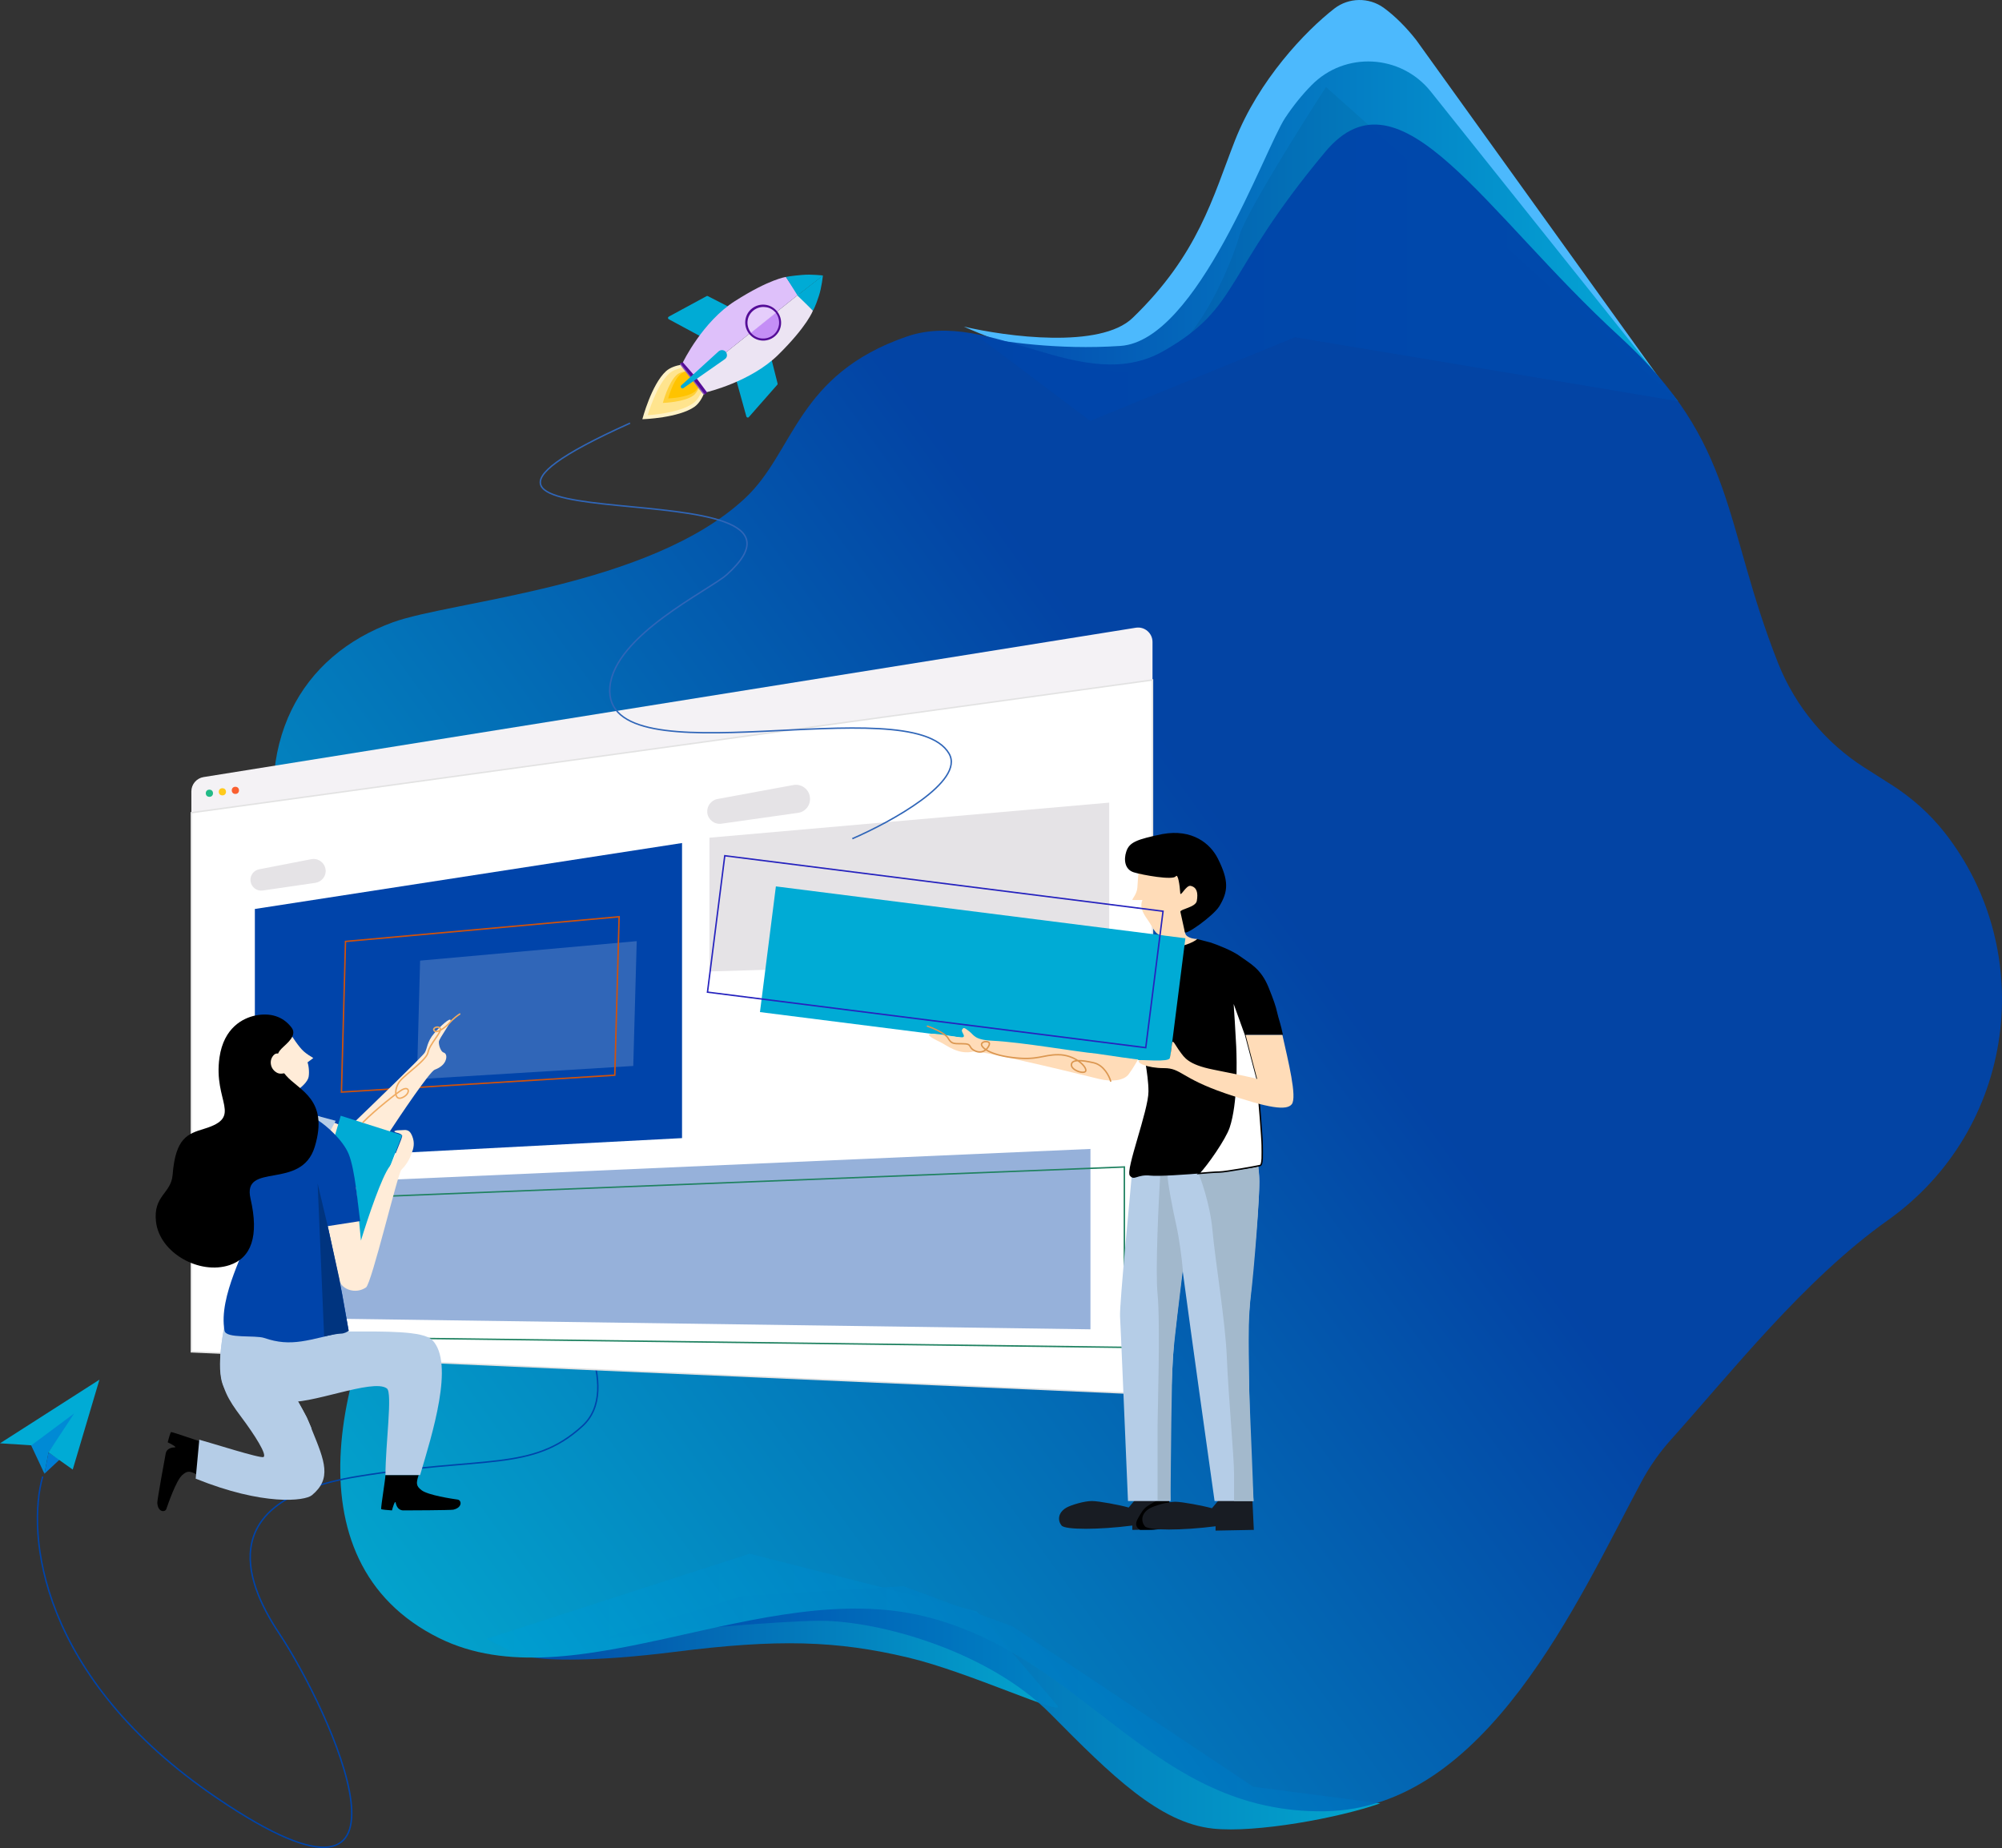 <?xml version="1.0" encoding="UTF-8"?>
<svg id="Layer_1" data-name="Layer 1" xmlns="http://www.w3.org/2000/svg" xmlns:xlink="http://www.w3.org/1999/xlink" viewBox="0 0 1387.23 1280.7">
  <rect x="0" y="0" width="1387.23" height="1280.7" fill="#333333" stroke="none"/>
  <defs>
    <style>
      .cls-1 {
        fill: #d9c9e8;
      }

      .cls-1, .cls-2, .cls-3, .cls-4, .cls-5, .cls-6, .cls-7, .cls-8, .cls-9, .cls-10, .cls-11, .cls-12, .cls-13, .cls-14, .cls-15, .cls-16, .cls-17, .cls-18, .cls-19, .cls-20, .cls-21, .cls-22, .cls-23, .cls-24, .cls-25, .cls-26, .cls-27, .cls-28, .cls-29, .cls-30, .cls-31, .cls-32, .cls-33, .cls-34, .cls-35, .cls-36, .cls-37 {
        stroke-width: 0px;
      }

      .cls-2 {
        fill: #ffd039;
      }

      .cls-3 {
        fill: #540c97;
      }

      .cls-4 {
        fill: #c1b3b3;
      }

      .cls-5 {
        fill: #ffdcb8;
      }

      .cls-38 {
        stroke: #208261;
      }

      .cls-38, .cls-39, .cls-40, .cls-13, .cls-41, .cls-42, .cls-43, .cls-44 {
        fill: none;
      }

      .cls-6 {
        fill: #00347f;
      }

      .cls-39 {
        stroke: #f0ab61;
      }

      .cls-39, .cls-41 {
        stroke-linecap: round;
      }

      .cls-7 {
        fill: #ffe48e;
      }

      .cls-8 {
        fill: url(#linear-gradient);
      }

      .cls-8, .cls-12, .cls-19, .cls-33 {
        isolation: isolate;
        opacity: .95;
      }

      .cls-10 {
        fill: #96b1da;
      }

      .cls-11 {
        fill: #22ba87;
      }

      .cls-40 {
        stroke: #2623be;
        stroke-miterlimit: 4;
        stroke-width: 1px;
      }

      .cls-12 {
        fill: url(#linear-gradient-4);
      }

      .cls-41 {
        stroke: #db9751;
      }

      .cls-14 {
        fill: #a2b8cc;
      }

      .cls-42 {
        stroke: #d1520b;
      }

      .cls-43 {
        stroke: #04a;
      }

      .cls-43, .cls-44, .cls-45, .cls-46 {
        stroke-miterlimit: 10;
      }

      .cls-15 {
        fill: #c48ef6;
      }

      .cls-44 {
        stroke: #3066b8;
      }

      .cls-16 {
        fill: #008ad5;
      }

      .cls-45 {
        stroke: #e2e2e2;
      }

      .cls-45, .cls-46 {
        fill: #fff;
      }

      .cls-17 {
        fill: #ffca1c;
      }

      .cls-18 {
        fill: #ffc300;
      }

      .cls-19 {
        fill: url(#linear-gradient-2);
      }

      .cls-20 {
        fill: #181c23;
      }

      .cls-21 {
        fill: #4cb9fd;
      }

      .cls-22 {
        fill: #007dd5;
      }

      .cls-23 {
        fill: #ece4f3;
      }

      .cls-24 {
        fill: #fff2c6;
      }

      .cls-25 {
        fill: #00abd5;
      }

      .cls-26 {
        fill: #8d5dba;
      }

      .cls-47 {
        clip-path: url(#clippath);
      }

      .cls-46 {
        stroke: #000;
      }

      .cls-27 {
        fill: #a3b9cc;
      }

      .cls-28 {
        fill: #fa5f2f;
      }

      .cls-29 {
        fill: #ffecd8;
      }

      .cls-30 {
        fill: #04a;
      }

      .cls-31 {
        fill: #e5e3e6;
      }

      .cls-32 {
        fill: #3066b8;
      }

      .cls-33 {
        fill: url(#linear-gradient-3);
      }

      .cls-34 {
        fill: #b5cde7;
      }

      .cls-35 {
        fill: #f4f2f5;
      }

      .cls-36 {
        fill: #e5cdfb;
      }

      .cls-37 {
        fill: #dec0fa;
      }
    </style>
    <linearGradient id="linear-gradient" x1="336.9" y1="149.22" x2="733.12" y2="149.22" gradientTransform="translate(0 1279.27) scale(1 -1)" gradientUnits="userSpaceOnUse">
      <stop offset="0" stop-color="#04a"/>
      <stop offset="1" stop-color="#00abd5"/>
    </linearGradient>
    <linearGradient id="linear-gradient-2" x1="416.4" y1="95.75" x2="956.4" y2="95.75" gradientTransform="translate(0 1279.27) scale(1 -1)" gradientUnits="userSpaceOnUse">
      <stop offset="0" stop-color="#04a"/>
      <stop offset="1" stop-color="#00abd5"/>
    </linearGradient>
    <linearGradient id="linear-gradient-3" x1="678.4" y1="1112.12" x2="1162.7" y2="1112.12" gradientTransform="translate(0 1279.27) scale(1 -1)" gradientUnits="userSpaceOnUse">
      <stop offset="0" stop-color="#04a"/>
      <stop offset="1" stop-color="#00abd5"/>
    </linearGradient>
    <linearGradient id="linear-gradient-4" x1="894.91" y1="1336.17" x2="239.81" y2="862.12" gradientTransform="translate(0 1973.99) scale(1 -1)" gradientUnits="userSpaceOnUse">
      <stop offset="0" stop-color="#04a"/>
      <stop offset="1" stop-color="#00abd5"/>
    </linearGradient>
    <clipPath id="clippath">
      <rect class="cls-13" x="427.82" y="196.48" width="160" height="89" transform="translate(-39.4 369.47) rotate(-38.6)"/>
    </clipPath>
  </defs>
  <path class="cls-8" d="M354.9,1144.73l-18-9,182.5-59,157.5,40,56,65.5c4.5,7.5-61.5-23.5-103.5-33.5-49.7-11.8-90.5-13-161.5-4-56.8,7.2-89,5.7-98,4l-15-4h0Z"/>
  <path class="cls-19" d="M568.4,1123.23c-27,0-110.2,7-152,13l97.5-30,112-7,76,28,166.5,111,88,11.5c-28.7,10.2-86.4,20.7-116,17.5-37-4-70-36.5-112.5-79.5-42.8-43.3-118.3-64.5-159.5-64.5Z"/>
  <path class="cls-1" d="M291.9,821.73c7.6,30.4-15.2,88-27.5,113l58-55,32.5-99.5-164-220.5c-3.3,12.2-8.3,46.5-11.5,66.5-4,25,5.5,55.5,45,98s58,59.5,67.5,97.5Z"/>
  <path class="cls-21" d="M784.8,220.33c-22.4,21.6-87.3,13-117,6,25.3,11.3,84.2,33.4,117,31,41-3,69-76,74-94,4-14.4,41.7-74.7,60-103l239.3,213.3L981.4,27.83c-6.7-8.6-14.8-16.8-22.7-22.5-10.2-7.3-24.1-7.1-34.1.6-20.2,15.7-52.4,49.6-68.9,91.5-15.4,39.4-25.3,78.9-70.9,122.9Z"/>
  <path class="cls-33" d="M890.5,81.73c5.7-8.6,11.9-16.2,18.3-22.7,23.2-23.6,61.9-21.5,82.6,4.4l171.3,214.6-265.3-44.3-142,58-77-58c16.3,2.7,53.5,9,98,6,53.5-3.6,99.7-136.1,114.1-158h0Z"/>
  <path class="cls-12" d="M1292.2,532.13l18.1,11.5c14.2,9,26.9,20.2,37.3,33.5,64.6,82.4,49.4,205.4-39.6,268.6-57.8,41-108.7,105.8-150,151.8-8.1,9-15.1,19-20.8,29.7-43.9,82.1-107.4,226.1-218.9,228-120,2-165-106.9-277-134.9s-244,61-337,14.9c-107.8-53.4-70.5-196.9-10-292.3,72-113.6-73.4-148.9-98-241.7-23-86.9,12.5-146.9,76-170,41-14.9,178-24.3,244-86,34.4-32.1,35.5-85.6,112-112,58-20,122,42,178,10,53.8-30.8,40.2-51.9,112-138,52-62.3,110,42,204,128,81.5,74.6,71.2,128.8,109.9,226.6,11.9,29.7,32.9,55.1,60,72.3Z"/>
  <path class="cls-43" d="M377.6,878.23c20.3,26,54,84.4,26,110-35,32-67.8,20.5-156,35-97,16-80,70-54,109,34.5,51.8,112,219-43,114-124-84-132.3-183.7-121-223"/>
  <path class="cls-20" d="M782.1,1044.73l5-6h23l1,21-26.5.5v-3c-23.5,3-46.5,3-49,0-2.6-3.1-3-8.8,3.5-12.5,3.1-1.7,12-4.5,17.5-4.5,4.8,0,19.5,2.8,25.5,4.5Z"/>
  <path class="cls-9" d="M795.6,1060.23c10,0,12.5-2.2,15.5-3.5l-1-18.5h-5.5c-2.2,1.2-7.1,3.9-9.5,5.5-3,2-4.5,5-6,7.5s-3,5.5-.5,8l1.5,1h5.5Z"/>
  <path class="cls-20" d="M839.8,1045.23l5-6h23l1,21-26.5.5v-3c-23.5,3-46.5,3-49,0-2.6-3.1-3-8.8,3.5-12.5,3.1-1.7,12-4.5,17.5-4.5,4.8,0,19.5,2.8,25.5,4.5Z"/>
  <path class="cls-35" d="M132.6,548.43c0-4.9,3.6-9.1,8.4-9.9l646-103.5c6.1-1,11.6,3.7,11.6,9.9v493.8c0,5.7-4.8,10.3-10.5,10l-646-32c-5.3-.3-9.5-4.7-9.5-10v-358.3h0Z"/>
  <path class="cls-45" d="M132.6,563.23l666-92v495l-666-29.4v-373.6h0Z"/>
  <path class="cls-10" d="M227.6,819.43l528-23.2v125l-528-7.4v-94.4h0Z"/>
  <path class="cls-38" d="M188.1,926.23v-94.1l591-23.4v125l-591-7.5h0Z"/>
  <path class="cls-30" d="M176.6,804.23v-174.3l296-45.7v204.5l-296,15.5Z"/>
  <path class="cls-31" d="M218.5,611.83l-36.4,5.3c-4.2.6-8-2.3-8.5-6.5-.5-3.9,2.2-7.5,6-8.2l36.1-7c4.8-.9,9.3,2.4,9.9,7.2.6,4.4-2.6,8.5-7.1,9.2Z"/>
  <path class="cls-31" d="M552.9,563.33l-53,7.5c-4.8.7-9.2-2.7-9.8-7.5-.5-4.5,2.5-8.7,7-9.6l52.7-9.7c5.5-1,10.8,2.9,11.4,8.4.7,5.4-3,10.2-8.3,10.9h0Z"/>
  <path class="cls-31" d="M491.6,673.23v-92.7l277-24.3v108.7l-277,8.3h0Z"/>
  <path class="cls-32" d="M288.9,747.93l2.2-82.2,150.1-13.5-2.4,86.5-149.9,9.2h0Z"/>
  <path class="cls-42" d="M236.6,756.83l2.8-104.4,189.6-17.1-3,109.8-189.4,11.7Z"/>
  <path class="cls-44" d="M590.6,581.23c27-11.7,78.2-39.8,67-59-26.8-46-240.5,20.3-235-46,3-36,69.1-67.3,81-78,87-78-267-15-67-105"/>
  <g class="cls-47">
    <g>
      <path class="cls-24" d="M489.9,266.03l2.1-13h0l-13.1-.8s-11.4-.4-17.4,5c-10.1,9.2-16.4,33.3-16.4,33.3h0c.8,0,25.1-.9,36.1-8.6,6.6-4.7,8.7-15.9,8.7-15.9h0Z"/>
      <path class="cls-7" d="M488.1,265.73l2.1-11.1h0l-11.3-.4s-9.9-.1-15.2,4.6c-8.9,8.1-14.9,28.9-14.9,28.9h0c.7,0,21.8-1.3,31.4-8.2,5.8-4.1,7.9-13.8,7.9-13.8Z"/>
      <path class="cls-2" d="M485.4,265.03l1.2-7.6h0l-7.6-.5s-6.7-.2-10.1,2.9c-5.9,5.3-9.6,19.4-9.6,19.4h0c.4,0,14.6-.5,21-5,3.8-2.7,5.1-9.2,5.1-9.2h0Z"/>
      <path class="cls-18" d="M485.4,263.83l1.1-6.4h0l-6.5-.4s-5.7-.2-8.7,2.5c-5.1,4.6-8.3,16.6-8.3,16.6h0c.4,0,12.5-.5,18-4.4,3.3-2.3,4.4-7.9,4.4-7.9h0Z"/>
      <path class="cls-26" d="M472.3,251.73l-.6.1c-.1,0-.2.1-.3.1-.1.1-.2.2-.2.3s-.1.2,0,.3c0,.1.1.2.1.3l15.9,20.3c.1.1.2.2.3.2s.2.1.3.1.2,0,.3-.1c.1-.1.2-.1.2-.2l.3-.6-16.3-20.8h0Z"/>
      <path class="cls-3" d="M471.7,252.03l16.6,21.1.1.1h.4l.1-.1,1.7-2.4-15.9-20.1-2.8.8-.1.1-.1.1v.2c-.1.1-.1.2,0,.2h0Z"/>
      <path class="cls-25" d="M508.3,214.33l-17.8-9.1c-.1-.1-.3-.1-.5-.1s-.3,0-.4.1l-26.2,14.2c-.2.1-.3.2-.4.4s-.1.3-.1.5,0,.3.1.5c.1.1.2.3.4.4l23,12.4,21.9-19.3h0Z"/>
      <path class="cls-25" d="M533.9,246.33l4.9,19.4v.5c0,.2-.1.3-.2.4l-19.7,22.4c-.1.1-.3.2-.4.3-.2.1-.3.1-.5,0-.2,0-.3-.1-.5-.2-.1-.1-.2-.3-.3-.4l-7-25.2,23.7-17.2h0Z"/>
      <path class="cls-23" d="M539.2,245.93c20.3-20,24.1-30.7,24.1-30.7,0,0-6.5-6.7-8.7-10-.3-.4-.5-.6-1-1.4l-71.7,57.3,7.9,10.6s30.4-7.1,49.4-25.8h0Z"/>
      <path class="cls-37" d="M509.3,208.63c24-15.3,35.3-16.7,35.3-16.7,0,0,5.1,7.9,7.8,10.7.3.4.7.8,1.2,1.2l-71.7,57.3-8.7-10c0-.1,13.6-28.2,36.1-42.5h0Z"/>
      <path class="cls-25" d="M544.6,191.93s2.8-.7,11.2-1.4c6.3-.6,14.5.4,14.5.4l-17.7,13.8-8-12.8Z"/>
      <path class="cls-25" d="M563.3,215.23s1.5-2,4.1-10.1c2-6,2.8-14.2,2.8-14.2l-17.7,13.8,10.8,10.5h0Z"/>
      <path class="cls-3" d="M519.1,231.33c4.3,5.4,12.1,6.3,17.5,2s6.2-12.1,1.9-17.5-12.1-6.3-17.5-2c-5.3,4.2-6.2,12.1-1.9,17.5Z"/>
      <path class="cls-25" d="M472,268.73c-.2-.3-.3-.6-.3-.9s.2-.6.4-.8l25.8-23.5c.4-.3.8-.6,1.2-.7.5-.2.9-.2,1.4-.2s.9.2,1.4.4c.4.2.8.5,1.1.9.3.4.5.8.6,1.3s.2.9.1,1.4-.2.9-.5,1.3c-.3.4-.6.8-1,1l-28.6,20c-.3.2-.6.3-.9.2-.2.1-.5-.1-.7-.4h0Z"/>
      <path class="cls-15" d="M537.4,216.63l-17.2,13.8c1.8,2.3,4.5,3.8,7.4,4.1s5.8-.5,8.1-2.3,3.7-4.5,4.1-7.4c.3-2.9-.5-5.9-2.4-8.2h0Z"/>
      <path class="cls-36" d="M537.6,216.83l-17.2,13.8c-1.8-2.3-2.7-5.2-2.4-8.1.3-2.9,1.8-5.6,4.1-7.4,2.3-1.8,5.2-2.7,8.1-2.3,2.9.2,5.5,1.7,7.4,4h0Z"/>
    </g>
  </g>
  <path class="cls-29" d="M241.1,781.93l-49.6-20.3,3.2,29.9c14.8,6.6,45.7,20,50.4,20.3,5.9.4,14.7-12.1,24.1-26.4,8.6-13.1,28.6-42.8,32-44.1,3.5-1.3,6.2-3.3,7.4-6,1.3-3,.6-5.4-1.2-5.9-1.8-.5-3.4-4.6-3.3-7.5.2-2.4,9.2-14.2,8.1-15-.4-1.7-6.7,3.8-11.1,8.9-5.5,6.3-4.9,10.8-6.8,13.7-1.3,2.3-36,35.9-53.2,52.4h0Z"/>
  <path class="cls-34" d="M232.6,776.73l-23.5-6.3c-10.4,5.8-30.9,18-29.4,20.8,1.6,2.8,26.7,9.1,39.1,11.9l13.8-26.4h0Z"/>
  <path class="cls-25" d="M236.1,773.23l-16.5,56,27.5,39.5,31.5-82-42.5-13.5Z"/>
  <path class="cls-29" d="M250.1,859.73l-3.5-37-21,1.5,1.5,25.5,8.5,38.5c1.5,5,10.5,9,18,4,3.9-2.6,22-79,24.5-81.5s5-5.8,7-11c1.5-4,2.5-7.5.5-12.5-2.1-5.2-5-4-7.5-4h0c-1.6,0-3.5,0-4.5.5-.8.4-.2.5.5,1,1.5.5,3,.5,4.5,2,.5.5-1,4-3,9-3.7,9.1-4,10.5-5.5,12.5-5.5,7-15,35.2-20,51.5Z"/>
  <path class="cls-9" d="M264.1,1045.73c0-2.9,2.8-19.8,3-23.5h23c-2,6-1.6,7.7,2,10.5,4.5,3.5,21.5,6,25,6.5,2.8.4,3.5,5.5-3,7-1.8.4-31.3.5-34.5.5-4,0-5-3.5-5.5-5.5-.4-1.6-2,3.5-2.5,5.5-2.4-.2-7.5-.5-7.5-1Z"/>
  <path class="cls-9" d="M118.6,992.43c2.9.5,19,6.4,22.6,7.2l-4.2,22.6c-5.5-3.1-7.3-3-10.7,0-4.3,3.8-9.8,20-11,23.4-.9,2.7-6,2.4-6.3-4.2-.1-1.9,5.2-30.9,5.8-34,.7-3.9,4.4-4.3,6.4-4.4,1.6-.1-3.1-2.6-5-3.5.6-2.2,1.9-7.2,2.4-7.1h0Z"/>
  <path class="cls-34" d="M152.6,946.73c-.4-12,2.5-26.3,4-32l41.5,44.5c11,15,14.1,22.1,18,31.5l.1.3c8.9,21.8,13.8,33.7-.1,45.2-4.9,4-33.5,7.5-80.5-11.5l2.5-27c7.5,2,42.5,13.2,44.5,12,2.5-1.5-5.5-14.5-16-28.5-8.1-10.8-13.5-19.5-14-34.5Z"/>
  <path class="cls-34" d="M156.1,914.23c0-2.8.3.8,1-1.5l49.5,58.5,6,11,3,7c2,5-11.5-6.5-19.5-7-2-.1-15.9,1.4-24-2.5-10.5-5-12.4-9.3-17-18.5-6.5-13,1-43.5,1-47Z"/>
  <path class="cls-34" d="M291.1,1022.23h-24c0-21.5,5-56.9,1-60-9.6-7.3-54.5,12.1-70.5,9-9.8-1.9-23.5-6-34-23-6.6-10.7-8.2-22.8-8-28l86,2.5c25,0,51.7-.5,58,6,15.5,16-.2,65.5-8.5,93.5Z"/>
  <path class="cls-30" d="M220.1,776.23l-16-6-41,29.5c4.3,15.8,14,34.5,10.5,52.5-2.5,12.8-22.5,46-18,70,1,5.6,21.3,2.9,27.5,5,19,6.5,30,1.5,58.5-5l-4.5-25.5-10-47,22.5-3.5c-1.7-11.3-3.5-35.5-8-46.5-3.9-9.5-15.4-19.8-21.5-23.5Z"/>
  <path class="cls-6" d="M220.1,820.23l7,29.5,8,36.5,6.5,36c-.8.7-3.1,2-5.5,2s-8.7,1.3-11.5,2l-4.5-106Z"/>
  <path class="cls-29" d="M217.1,733.23c-1.7-1-4.6-2.8-6.5-4.5-3.5-3-8.3-10.6-11.5-15.5l-26,35.5,31,8.5c2.7-2.3,8-6,9.5-10,.9-2.5.5-8.3-.5-11l4-3Z"/>
  <path class="cls-9" d="M159.1,876.73c-21,7-48.5-8.5-51-30-2.1-18.3,10.5-19.5,11.5-32.5,2-25.8,10.5-28.5,22-32,27.2-8.3,6-18.5,10.5-49.5,3-20.5,16.2-27.2,25-29,10-2,19,.5,25,8.5,4,5.4-3.5,11-6,13.5s-8.5,7.2,2,19.5c9,10.5,30,16.5,20,49.5-9.3,30.7-50.5,10-44.5,36s.5,41-14.5,46Z"/>
  <path class="cls-29" d="M191.1,730.23c2-.7,4.5,1.2,6,2l2,11c-3.5,1-5.5,1.2-7.5,0-2.5-1.5-4-4-4-7s2-5.5,3.5-6Z"/>
  <path class="cls-39" d="M251.6,777.73c8.3-8.5,24.1-20.9,27-22.5,5.5-3,6,3,0,5.5-5.6,2.3-5.5-6.5-1.5-11.5s18.5-14.5,19.5-20,10-14.5,8.5-16.5-5-.5-4.5,1c1.1,3.4,8-1.5,11-5,2.4-2.8,5.7-5.2,7-6"/>
  <path class="cls-5" d="M822.6,648.73c-2.8-2.1-.8-6.3-1.5-9l-14,9c.2.8.5,3,0,5s-1,3.5-2,6l-1.5,2.5,7.5,11,19-7.5-.5-15c-2.2,0-5-.5-7-2Z"/>
  <path class="cls-34" d="M859.6,773.23c3,7,13,25.5,13,45.5,0,25-7.5,86-7.5,100,0,11.2.5,85.5,3.5,121.5h-27c-5.9-42-15.2-108.1-22.2-160.2-2.8,21.1-4.6,40.3-5.3,44.2-1.2,7.2-5.2,79.8-3,116h-29.5c-1.7-40-5.1-121.6-5.5-128-.5-8,7.5-89,8-96.5.4-6,13.2-38.8,19.5-54.5l29.5,18.5-.3,3.4c9.3-4.2,19.6-7.7,26.8-9.9Z"/>
  <path class="cls-27" d="M840.1,852.23c-1.6-17.6-8-35.7-11-42.5l42-7c.5,1.5,1.2,7.5,1.5,14,.5,10-3.5,62.5-6,82.5s-1.1,63.5-.5,77.5c.5,12.5,2,47,2.5,63.5h-13.5v-19c0-11-4-55.5-5-80.5s-8-66.5-10-88.5Z"/>
  <path class="cls-14" d="M802.1,896.73c-1.6-16,.7-63.7,2-85.5,1.8,0,5.4.6,5,3-.5,3,3.5,24,6,35,2,8.8,4,24.2,4.5,31-1.8,15.2-6.2,49.3-7,62.5s-1.3,70.2-1.5,97h-9v-52c0-7,2-71,0-91Z"/>
  <path class="cls-4" d="M792.1,663.73c5.9-4.9,12-9.8,15-11l-3,5,2.5,5.5,9,11-16,32.5h-29c3.5-6.3,13-36,21.5-43Z"/>
  <path class="cls-9" d="M859.6,662.93c-5.4-4.1-16.1-8.2-20.6-9.7l-9.5-2.5c-2.3,2.6-12.4,6-19,6.5-7,.5-1-6-4-4.5-3.7,1.8-16,14-16,27.5s1,20.1,1,34.4,4.3,28.6,4.3,41.8-16.1,54.5-12.9,58.3c3.2,3.9,4.8-1.1,14.5,0,9.6,1.1,73.5-4.3,75.6-7,3.1-4,1-29.9-2-60l-8-30.5h26c-1.5-7.5-3-11-4-15.5s-2.4-8.6-6-17.5c-5.3-13.1-12.9-16.5-19.4-21.3h0Z"/>
  <path class="cls-5" d="M788.1,615.23c.4-4.4,1-21.8,3.5-25.5l36.5-4,7.5,29.5-9,24.5c-5.7,1.2-12.1,9-18.5,9-8,0-8-4.5-13-11.5-4-5.6-5.2-9.3-3.5-13.5h-7c0-1,3.1-4.1,3.5-8.5Z"/>
  <path class="cls-9" d="M780.4,590.23c2.1-6.6,7.3-8.5,25-12.2,20.8-3.8,33.3,6.6,38.5,17,7.6,15.2,7.3,22.6,1,33-4.1,6.7-23.9,20.7-23.9,17.9l-3.1-14.1c0-1.9,10.6-3,11.4-7.5,1-5.7,0-9.4-4.2-10.4-3.3-.8-7.3,8.5-7.3,4.7-.3-4.7-1.5-13.6-3.1-11.3-2.1,2.8-22.9-.9-29.1-2.8-6.3-2-7-8.8-5.2-14.3h0Z"/>
  <circle class="cls-11" cx="145.1" cy="549.73" r="2.5"/>
  <circle class="cls-17" cx="154.1" cy="548.73" r="2.5"/>
  <circle class="cls-28" cx="163.1" cy="547.73" r="2.5"/>
  <rect class="cls-25" x="630.09" y="532.8" width="87.8" height="286.01" transform="translate(-81.17 1259.52) rotate(-82.78)"/>
  <rect class="cls-40" x="600.41" y="506.49" width="95.3" height="306.11" transform="translate(-87.7 1219.57) rotate(-82.78)"/>
  <path class="cls-5" d="M782.1,744.43c4-5.7,2.4-3.5,6.5-10.2l-4.2-.5-7.3-1-17-2.5c-15.5-1.5-52-8-72.5-9-12.5-.6-12.6-3.9-16-6.5s-4-3-5-1c-.9,1.8,4.9,6.1-2.5,5-3.5-.5-13.5-2.2-17-2.3-7-.3-2,2.7,4.5,5.8,4.5,2.2,12.5,9,23,6.5,4-.9,59.3,12.1,87,19,8.9,2.2,17.3,1.1,20.5-3.3Z"/>
  <path class="cls-41" d="M769.6,749.23c-1-3.5-4.7-11-11.7-12.7-8.8-2-15.5-2.5-15.5,1.5s10.4,7.1,10,3.5c-.4-3.5-8.4-10.6-19.2-10.6s-14.2,4.1-31.3,2c-17.1-2-22.6-7.6-21.7-9.6.8-2,5.4-2,5.4,0s-3.8,7.6-9.6,5.1-1.7-5.1-8.8-5.1-7.9,0-10.4-4.1c-2-3.2-10.3-6.8-14.2-8.1"/>
  <path class="cls-46" d="M863.1,717.23l-9-25c.5,7.3,1.6,24.2,2,33,.5,11,1,39.5-4.5,56-2.6,7.9-15.3,26.2-21,32,3.5-.3,11.3-1,14.5-1,4,0,26-4,28-4.5s1.5-8,1.5-14c0-4.8-2.3-32.7-3.5-46l-8-30.5Z"/>
  <path class="cls-5" d="M895.1,765.23c3.8-4.9-2.5-30-6.5-48h-25.5l8,30.5c-2-.8-18-4-30.5-6.5-17.5-3.5-20-8.5-23-12.5-3.4-4.6-5-9-5.5-5.5s-.5,5-1.5,10c-.6,3.1-20,1-21,1.5-3,1.5,5,5.5,17,5.5s11.4,6.8,42.5,17.5c30.5,10.5,42.5,12,46,7.5Z"/>
  <path class="cls-16" d="M30.8,1021.33l-10.5-22.4,36.4-24.5-23.1,32.2-2.8,14.7Z"/>
  <path class="cls-22" d="M41.3,1011.53l-10.5,9.8,2.8-14.7,7.7,4.9Z"/>
  <path class="cls-25" d="M68.9,956.13L0,1000.23l21.7,1.4,29.7-22.1-17.8,27,16.8,11.9,18.5-62.3h0Z"/>
</svg>